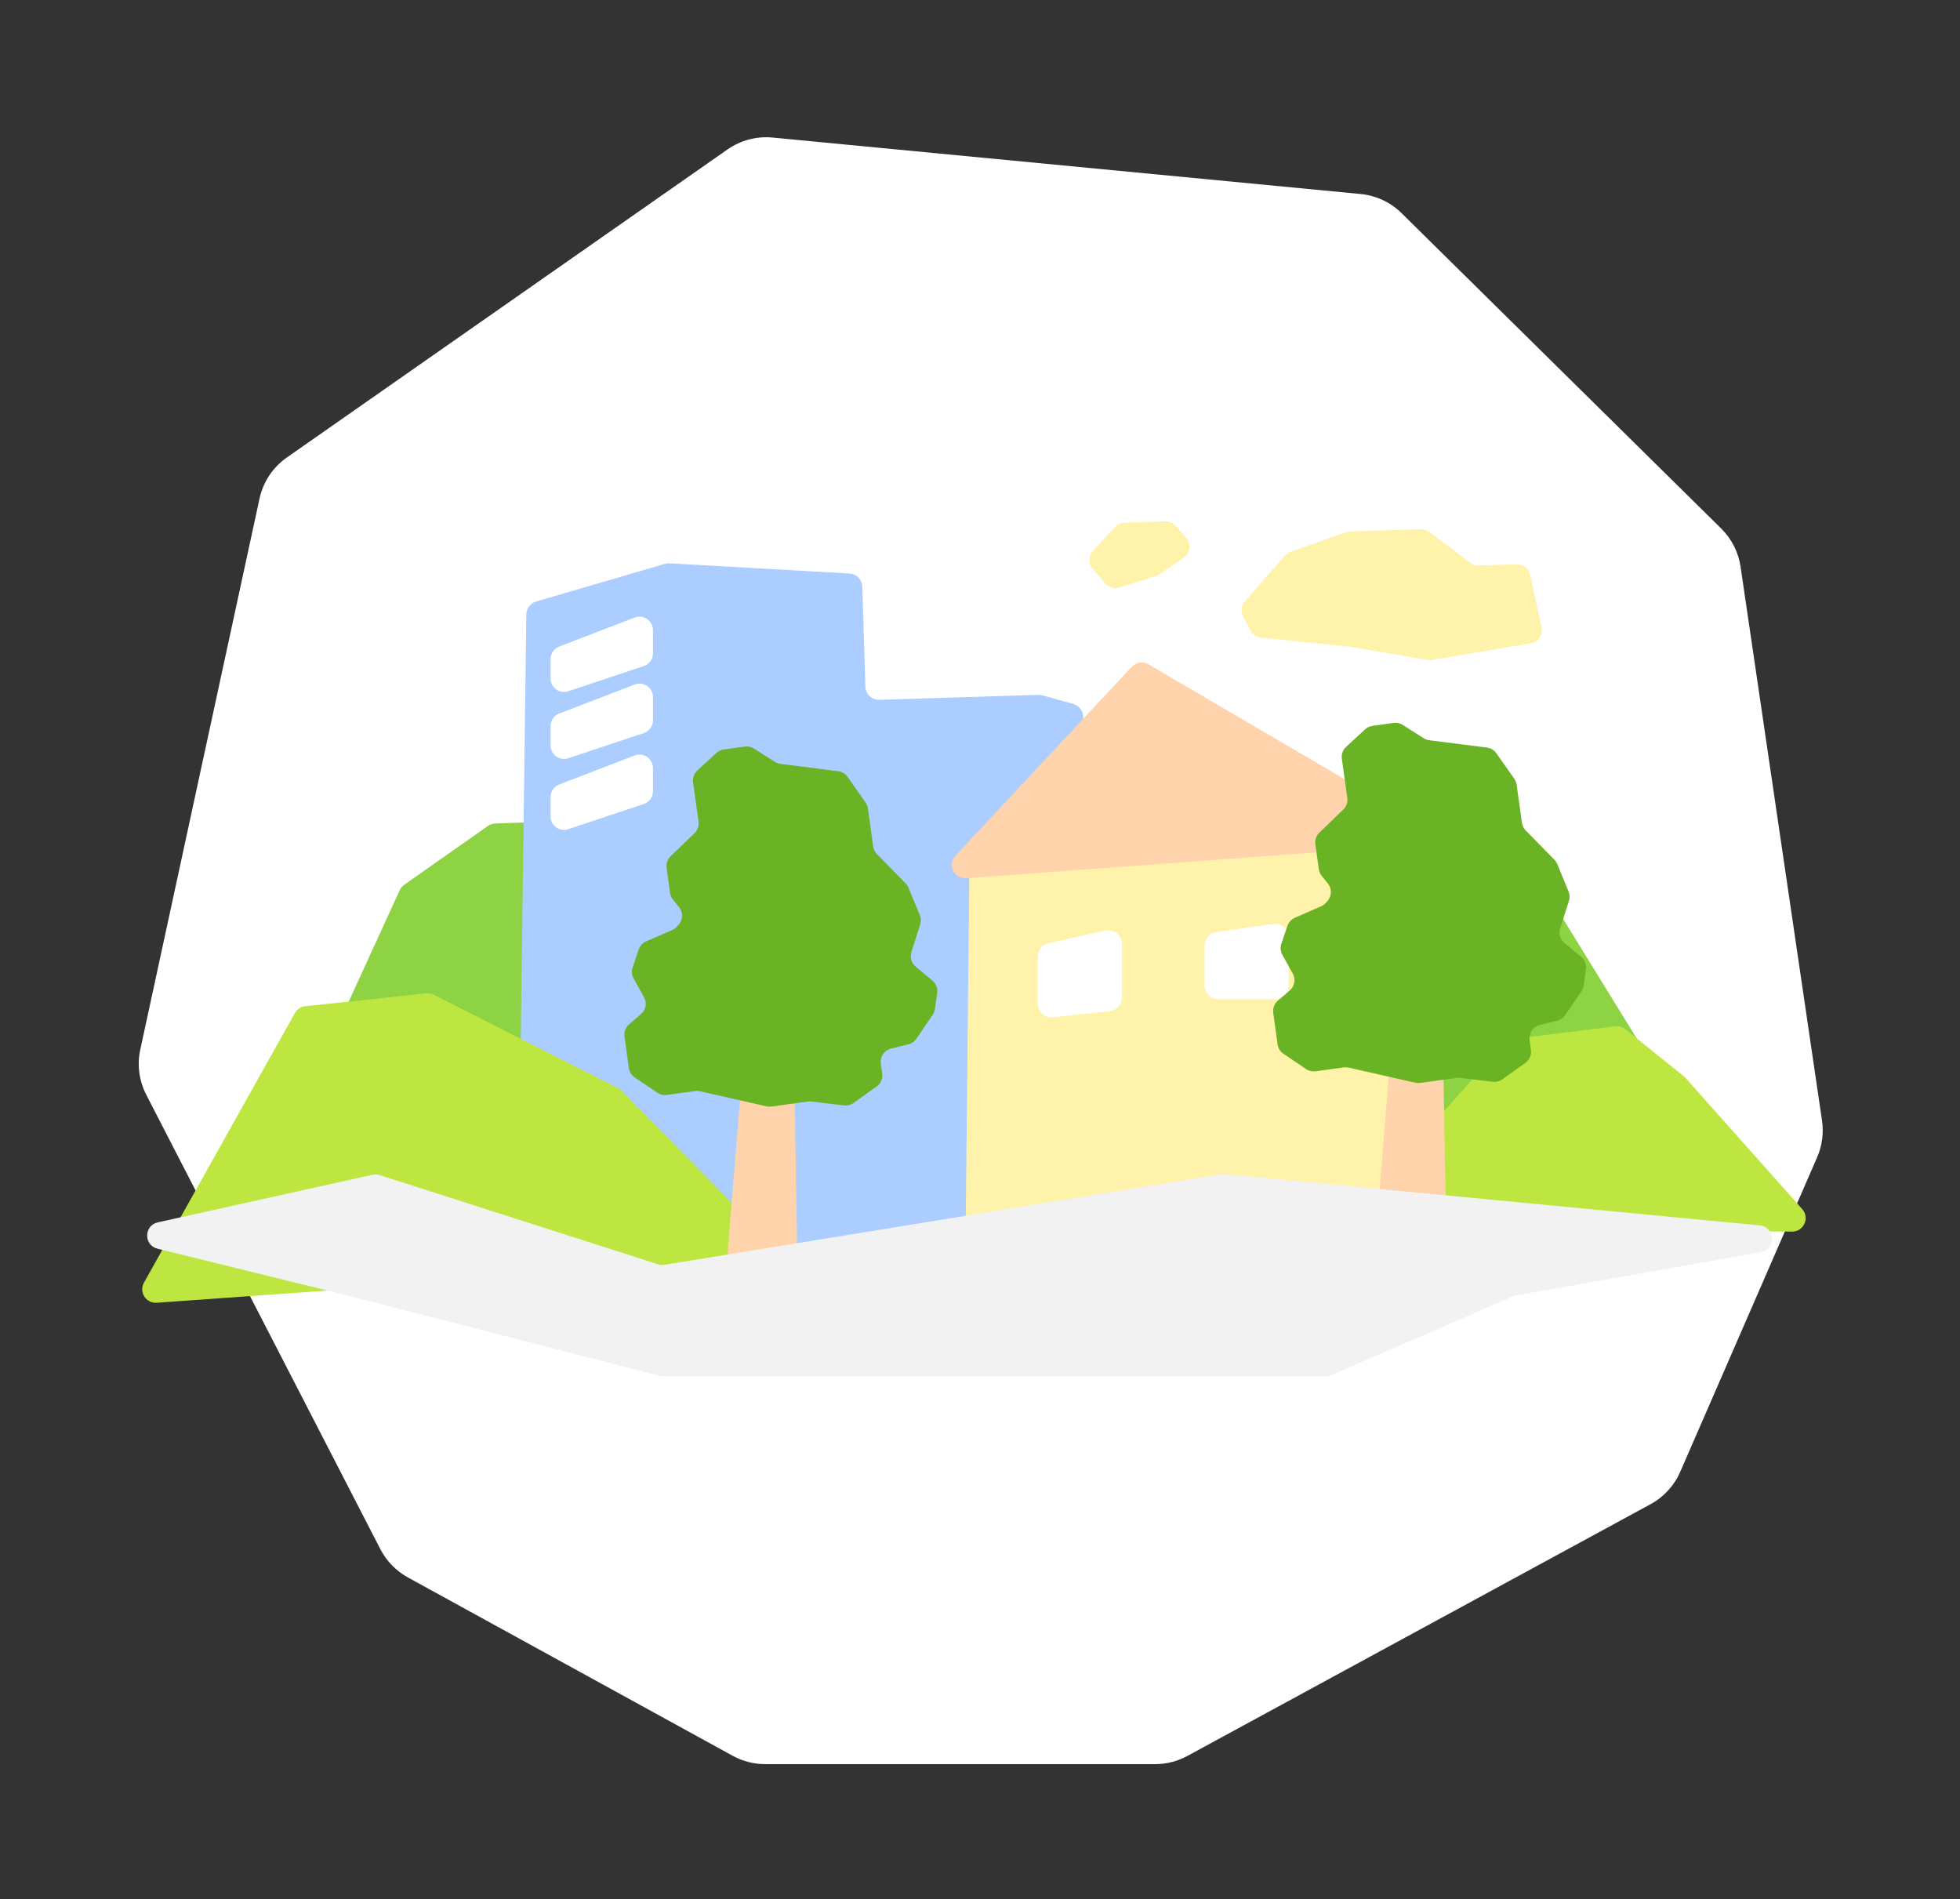<svg width="580" height="562" viewBox="0 0 580 562" fill="none" xmlns="http://www.w3.org/2000/svg">
<rect x="0" y="0" width="580" height="562" fill="#333333" stroke="none"/>
<path d="M84.888 135.365L215.279 44.22C219.176 41.496 223.916 40.25 228.648 40.704L402.623 57.406C407.2 57.845 411.486 59.848 414.759 63.077L509.329 156.387C512.422 159.439 514.437 163.415 515.069 167.714L539.166 331.567C539.709 335.262 539.207 339.035 537.716 342.46L497.216 435.492C495.438 439.579 492.345 442.954 488.429 445.082L351.371 519.572C348.44 521.165 345.157 522 341.821 522H226.446C223.08 522 219.769 521.151 216.819 519.531L120.705 466.754C117.215 464.838 114.376 461.923 112.553 458.384L43.284 323.941C41.159 319.818 40.534 315.084 41.515 310.55L76.799 147.527C77.866 142.598 80.755 138.254 84.888 135.365Z" fill="white"/>
<path d="M118.285 263.4L96.529 310.933L75.298 363.675C74.236 366.315 76.191 369.188 79.036 369.169L273.097 367.831C276.454 367.808 278.291 363.909 276.172 361.306L180.804 244.168C180.016 243.202 178.823 242.657 177.577 242.696L146.567 243.662C145.787 243.686 145.03 243.938 144.392 244.387L119.622 261.792C119.042 262.2 118.58 262.755 118.285 263.4Z" fill="#8DD344"/>
<path d="M155.752 181.784L153.302 367.586C153.272 369.864 155.149 371.708 157.426 371.637L321.333 366.531C323.541 366.462 325.275 364.616 325.206 362.408L320.522 212.023C320.467 210.274 319.283 208.764 317.597 208.294L308.467 205.75C308.077 205.641 307.673 205.593 307.269 205.605L260.213 207.071C258.005 207.14 256.159 205.406 256.09 203.198L255.167 173.567C255.103 171.494 253.465 169.815 251.395 169.697L198.093 166.684C197.638 166.658 197.181 166.711 196.743 166.839L158.628 177.998C156.942 178.492 155.775 180.028 155.752 181.784Z" fill="#ABCDFF"/>
<path d="M400.225 279.506L375.411 326.353L353.107 358.781C351.249 361.482 353.251 365.148 356.527 365.046L509.926 360.267C512.998 360.172 514.819 356.79 513.207 354.172L455.792 260.925C455.04 259.705 453.693 258.98 452.261 259.024L433.469 259.61C432.791 259.631 432.129 259.824 431.546 260.171L401.713 277.941C401.083 278.317 400.569 278.858 400.225 279.506Z" fill="#8DD344"/>
<path d="M380.15 164.447L368.394 177.951C367.3 179.207 367.1 181.01 367.891 182.476L370.111 186.591C370.739 187.755 371.903 188.534 373.219 188.67L399.982 191.441L422.376 195.274C422.819 195.35 423.272 195.351 423.715 195.276L452.942 190.359C455.196 189.98 456.675 187.792 456.186 185.559L452.808 170.123C452.396 168.241 450.701 166.92 448.776 166.98L437.581 167.329C436.668 167.358 435.773 167.073 435.045 166.523L422.961 157.394C422.233 156.844 421.338 156.559 420.425 156.587L399.539 157.238C399.127 157.251 398.719 157.328 398.33 157.465L381.833 163.302C381.183 163.532 380.603 163.926 380.15 164.447Z" fill="#FFF2AB"/>
<path d="M326.973 172.58L323.311 168.239C322.002 166.687 322.063 164.401 323.453 162.921L330.041 155.909C330.768 155.136 331.771 154.683 332.832 154.65L344.819 154.277C346.018 154.239 347.171 154.742 347.959 155.647L351.005 159.141C352.582 160.951 352.221 163.733 350.233 165.08L343.038 169.958C342.713 170.178 342.358 170.349 341.984 170.466L331.22 173.82C329.684 174.298 328.011 173.81 326.973 172.58Z" fill="#FFF2AB"/>
<path d="M87.266 299.748L42.597 379.537C41.042 382.315 43.197 385.708 46.373 385.481L223.886 372.792C227.289 372.549 228.845 368.432 226.454 365.999L183.932 322.729C183.627 322.419 183.274 322.161 182.886 321.964L128.366 294.345C127.678 293.997 126.904 293.855 126.137 293.936L90.335 297.724C89.044 297.86 87.9 298.615 87.266 299.748Z" fill="#BDE740"/>
<path d="M286.835 258.917L285.752 363.471C285.729 365.745 287.604 367.581 289.877 367.511L418.921 363.491C421.243 363.418 423.016 361.389 422.775 359.078L411.422 250.163C411.198 248.016 409.311 246.434 407.157 246.588L290.548 254.969C288.472 255.118 286.857 256.835 286.835 258.917Z" fill="#FFF2AB"/>
<path d="M334.915 197.294L282.746 253.159C280.261 255.82 282.334 260.147 285.965 259.878L416.964 250.175C420.878 249.885 422.077 244.718 418.689 242.734L339.86 196.572C338.246 195.627 336.192 195.926 334.915 197.294Z" fill="#FFD3AB"/>
<path d="M498.761 318.925L533.311 357.765C535.611 360.351 533.765 364.44 530.304 364.424L407.325 363.857C403.992 363.842 402.139 359.997 404.202 357.38L422.823 333.769L445.277 308.714C445.922 307.994 446.806 307.532 447.765 307.414L477.957 303.675C479.031 303.543 480.113 303.85 480.956 304.529L498.28 318.467C498.453 318.606 498.614 318.76 498.761 318.925Z" fill="#BDE740"/>
<path d="M215.343 370.251L221.481 294.634C221.66 292.425 223.602 290.783 225.81 290.972L231.018 291.42C233.062 291.596 234.642 293.289 234.675 295.339L235.912 370.509C235.949 372.743 234.147 374.574 231.912 374.574H219.33C216.993 374.574 215.154 372.58 215.343 370.251Z" fill="#FFD3AB"/>
<path d="M207.103 322.893L226.83 327.365C227.3 327.472 227.785 327.493 228.263 327.427L238.983 325.941C239.32 325.894 239.663 325.891 240.001 325.931L249.777 327.086C250.764 327.203 251.76 326.947 252.57 326.369L259.417 321.483C260.628 320.618 261.26 319.152 261.055 317.678L260.644 314.711C260.363 312.683 261.659 310.77 263.647 310.279L268.833 308.997C269.791 308.76 270.627 308.178 271.182 307.362L276.007 300.258C276.35 299.754 276.573 299.178 276.659 298.574L277.337 293.813C277.532 292.443 277.005 291.07 275.944 290.182L270.94 285.994C269.696 284.952 269.204 283.261 269.696 281.714L272.298 273.535C272.583 272.639 272.543 271.672 272.186 270.803L268.856 262.689C268.66 262.212 268.374 261.778 268.013 261.409L259.487 252.707C258.888 252.094 258.5 251.305 258.383 250.456L256.821 239.187C256.733 238.557 256.497 237.956 256.131 237.435L250.808 229.867C250.161 228.947 249.157 228.342 248.041 228.2L230.954 226.027C230.37 225.952 229.81 225.75 229.313 225.434L223.111 221.492C222.31 220.983 221.355 220.775 220.416 220.905L214.149 221.774C213.341 221.886 212.586 222.242 211.987 222.795L206.346 227.997C205.382 228.885 204.915 230.189 205.095 231.486L206.705 243.102C206.88 244.368 206.44 245.641 205.521 246.529L198.437 253.369C197.518 254.256 197.078 255.53 197.253 256.796L198.283 264.225C198.384 264.954 198.684 265.641 199.15 266.21L200.942 268.4C202.187 269.92 202.143 272.12 200.838 273.589L200.334 274.157C199.95 274.59 199.475 274.935 198.944 275.167L191.19 278.553C190.158 279.004 189.364 279.868 189.003 280.933L187.191 286.271C186.829 287.338 186.934 288.509 187.48 289.495L190.58 295.089C191.499 296.749 191.126 298.827 189.686 300.063L186.147 303.1C185.114 303.986 184.603 305.336 184.79 306.684L186.084 316.023C186.24 317.146 186.865 318.15 187.803 318.786L194.528 323.339C195.346 323.893 196.341 324.125 197.32 323.989L205.669 322.832C206.147 322.766 206.632 322.787 207.103 322.893Z" fill="#6AB324"/>
<path d="M307.102 297.049V282.966C307.102 281.086 308.41 279.46 310.247 279.058L327.12 275.367C329.614 274.822 331.975 276.721 331.975 279.275V295.203C331.975 297.244 330.438 298.958 328.409 299.18L311.536 301.025C309.169 301.284 307.102 299.43 307.102 297.049Z" fill="white"/>
<path d="M356.461 291.681V279.725C356.461 277.731 357.929 276.042 359.904 275.764L376.777 273.392C379.184 273.053 381.334 274.922 381.334 277.353V291.681C381.334 293.89 379.543 295.681 377.334 295.681H360.461C358.252 295.681 356.461 293.89 356.461 291.681Z" fill="white"/>
<path d="M407.335 363.255L413.473 287.638C413.652 285.429 415.594 283.787 417.802 283.977L423.011 284.424C425.054 284.6 426.634 286.293 426.668 288.344L427.904 363.513C427.941 365.748 426.139 367.579 423.905 367.579H411.322C408.985 367.579 407.146 365.584 407.335 363.255Z" fill="#FFD3AB"/>
<path d="M162.914 200.744V195.05C162.914 193.394 163.933 191.91 165.478 191.316L187.792 182.734C190.412 181.726 193.228 183.66 193.228 186.467V193.306C193.228 195.027 192.126 196.556 190.493 197.1L168.179 204.538C165.589 205.402 162.914 203.474 162.914 200.744Z" fill="white"/>
<path d="M162.914 220.564V214.87C162.914 213.215 163.933 211.731 165.478 211.137L187.792 202.555C190.412 201.547 193.228 203.481 193.228 206.288V213.126C193.228 214.848 192.126 216.377 190.493 216.921L168.179 224.359C165.589 225.222 162.914 223.295 162.914 220.564Z" fill="white"/>
<path d="M162.914 241.551V235.857C162.914 234.202 163.933 232.717 165.478 232.123L187.792 223.541C190.412 222.533 193.228 224.467 193.228 227.274V234.113C193.228 235.835 192.126 237.363 190.493 237.908L168.179 245.346C165.589 246.209 162.914 244.281 162.914 241.551Z" fill="white"/>
<path d="M110.231 347.604L46.687 361.69C42.558 362.605 42.489 368.467 46.596 369.479L103.119 383.409L195.194 407.094C195.52 407.178 195.854 407.22 196.191 407.22H392.43C392.978 407.22 393.52 407.107 394.023 406.889L447.668 383.596C447.955 383.472 448.256 383.381 448.564 383.327L521.051 370.508C525.636 369.698 525.371 363.031 520.735 362.588L362.272 347.419C361.93 347.386 361.586 347.397 361.248 347.453L196.632 374.245C196.009 374.346 195.371 374.298 194.77 374.106L112.316 347.699C111.642 347.483 110.922 347.45 110.231 347.604Z" fill="#F2F2F2"/>
<path d="M399.087 315.898L418.814 320.37C419.284 320.476 419.77 320.497 420.247 320.431L430.967 318.945C431.305 318.898 431.647 318.895 431.986 318.935L441.761 320.09C442.749 320.207 443.744 319.952 444.554 319.374L451.401 314.487C452.613 313.623 453.244 312.157 453.04 310.682L452.628 307.715C452.347 305.687 453.643 303.774 455.631 303.283L460.817 302.002C461.775 301.765 462.612 301.182 463.166 300.366L467.992 293.262C468.334 292.758 468.557 292.182 468.643 291.579L469.321 286.818C469.516 285.448 468.989 284.074 467.928 283.186L462.925 278.999C461.68 277.957 461.188 276.266 461.68 274.719L464.282 266.539C464.567 265.644 464.528 264.677 464.171 263.808L460.84 255.694C460.644 255.217 460.358 254.782 459.997 254.414L451.472 245.711C450.872 245.099 450.485 244.31 450.367 243.461L448.805 232.192C448.718 231.561 448.481 230.961 448.115 230.44L442.792 222.871C442.145 221.951 441.141 221.346 440.025 221.204L422.938 219.031C422.354 218.957 421.794 218.754 421.297 218.439L415.095 214.496C414.295 213.987 413.34 213.78 412.4 213.91L406.133 214.778C405.325 214.89 404.571 215.247 403.971 215.8L398.33 221.001C397.367 221.889 396.9 223.193 397.079 224.491L398.689 236.107C398.865 237.372 398.425 238.646 397.506 239.533L390.421 246.373C389.502 247.261 389.062 248.534 389.237 249.8L390.267 257.23C390.368 257.958 390.668 258.645 391.134 259.214L392.927 261.404C394.171 262.925 394.127 265.124 392.823 266.594L392.319 267.161C391.934 267.595 391.46 267.939 390.929 268.171L383.174 271.558C382.143 272.008 381.349 272.872 380.987 273.938L379.175 279.275C378.813 280.343 378.918 281.513 379.464 282.5L382.564 288.093C383.484 289.754 383.11 291.832 381.67 293.068L378.131 296.104C377.099 296.99 376.587 298.341 376.774 299.689L378.068 309.027C378.224 310.15 378.849 311.154 379.788 311.79L386.512 316.344C387.33 316.898 388.325 317.129 389.304 316.994L397.654 315.837C398.131 315.77 398.617 315.791 399.087 315.898Z" fill="#6AB324"/>
</svg>
